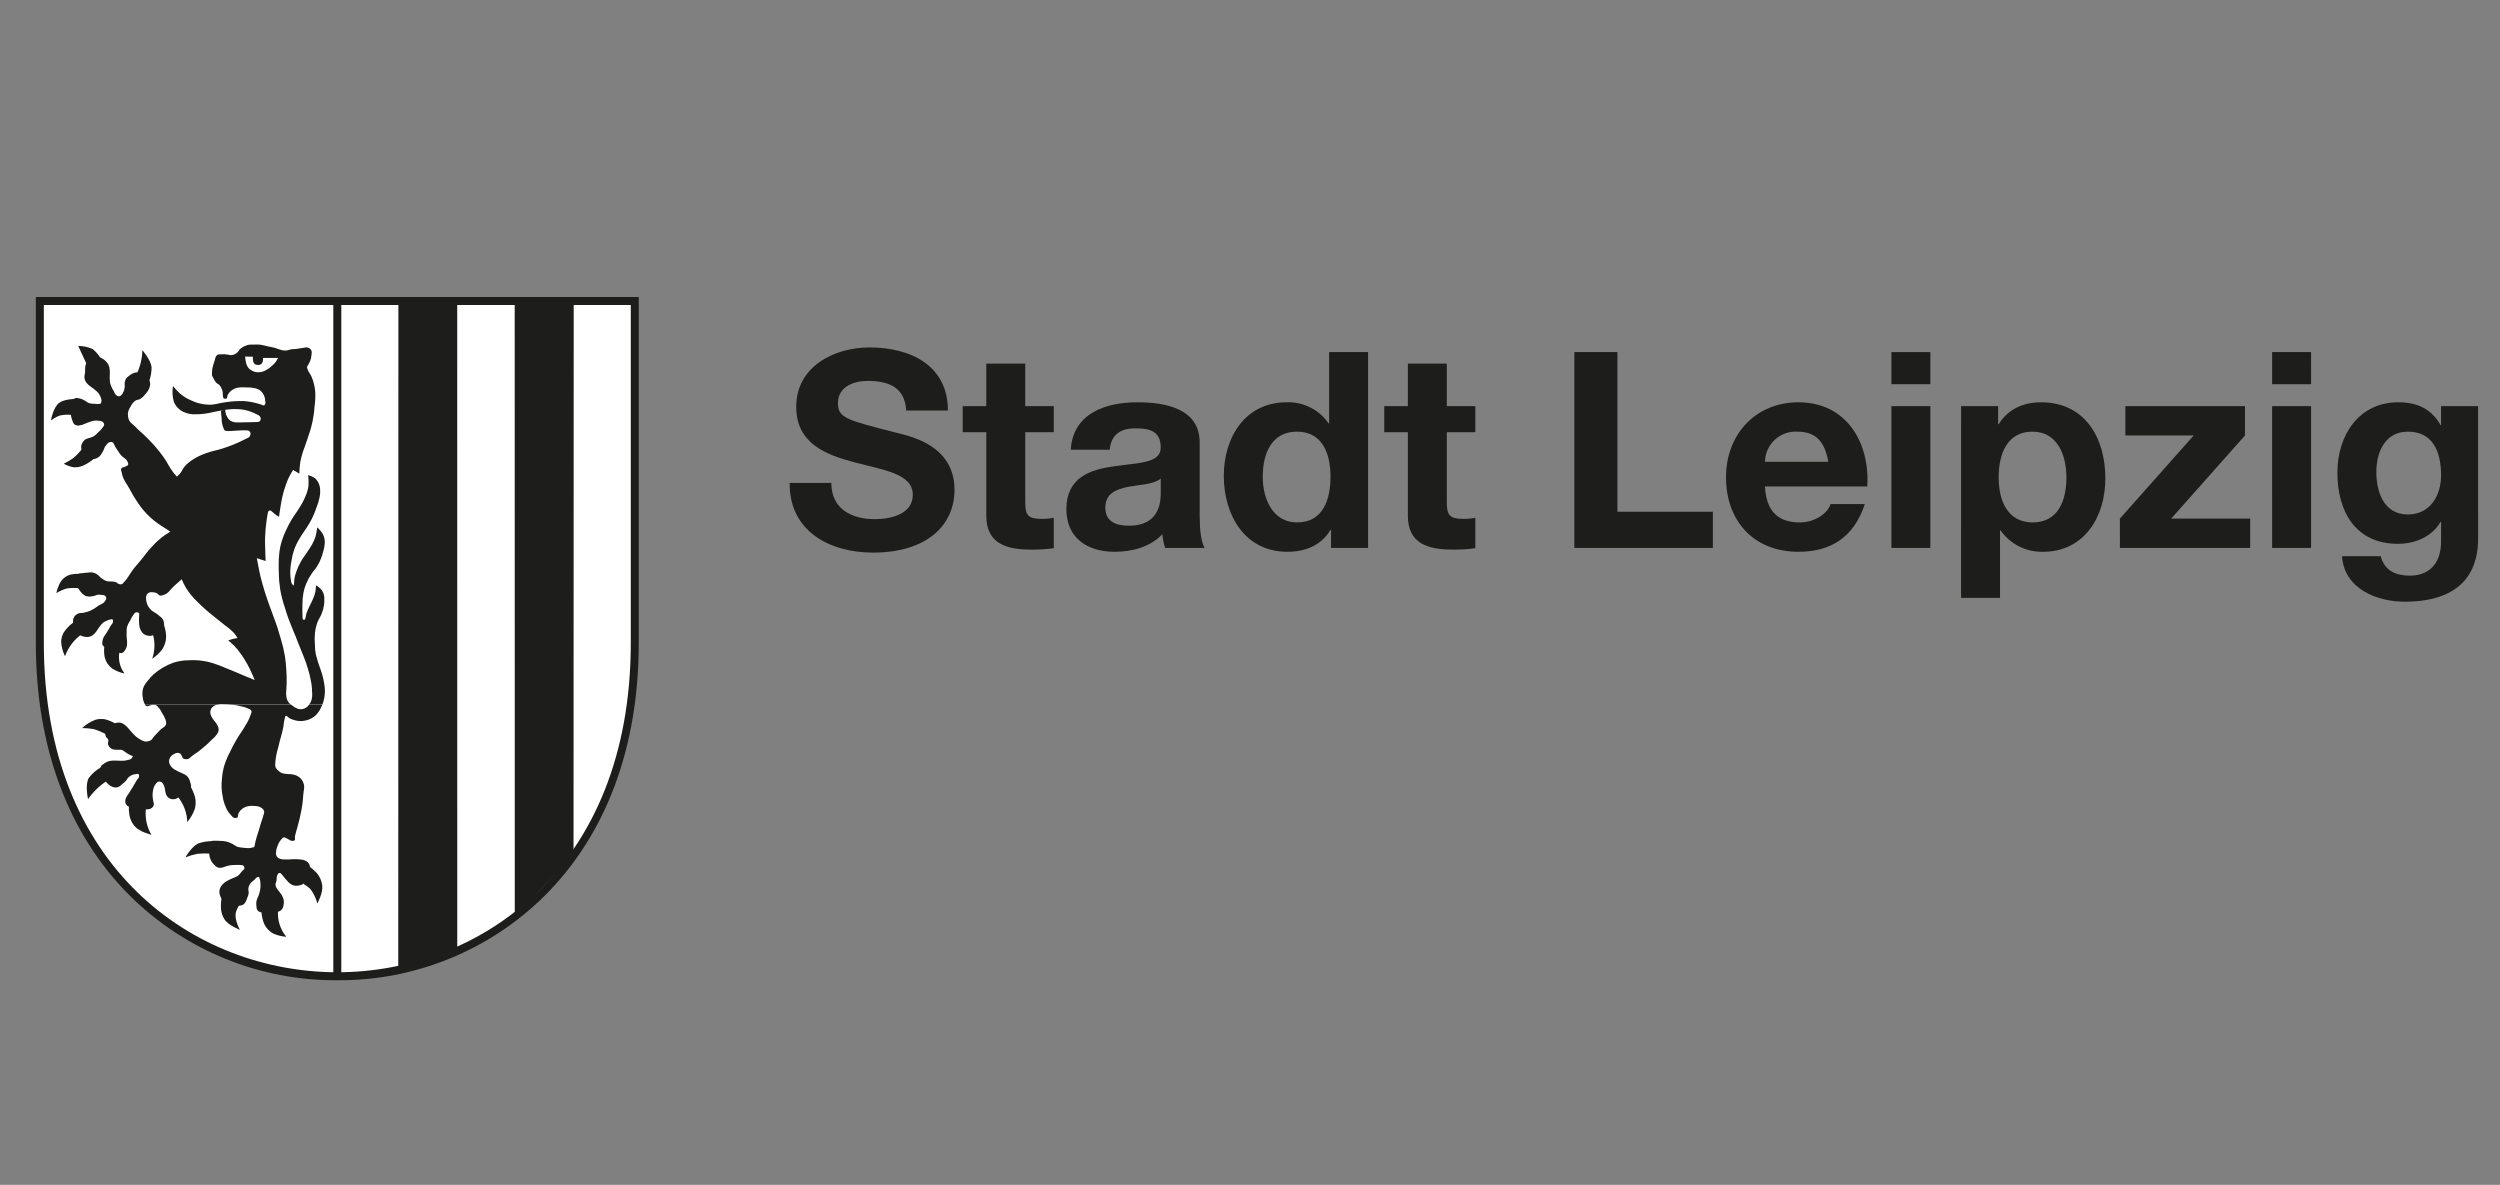 <?xml version="1.0" encoding="utf-8"?>
<!-- Generator: Adobe Illustrator 26.5.0, SVG Export Plug-In . SVG Version: 6.00 Build 0)  -->
<svg version="1.1" id="Ebene_1" xmlns="http://www.w3.org/2000/svg" xmlns:xlink="http://www.w3.org/1999/xlink" x="0px" y="0px"
	 viewBox="0 0 1256 595.276" style="enable-background:new 0 0 1256 595.276;" xml:space="preserve">
<rect x="0" y="0" width="1256" height="595.276" fill="#808080" stroke="none"/>
<style type="text/css">
	.st0{fill:#1D1D1B;}
	.st1{fill:#FFFFFF;}
</style>
<g>
	<g>
		<path class="st0" d="M417.658,242.624c0,13.092,10.197,18.19,21.773,18.19c7.58,0,19.155-2.205,19.155-12.263
			c0-10.612-14.741-12.402-29.216-16.26c-14.607-3.858-29.35-9.509-29.35-27.975c0-20.119,19.014-29.765,36.794-29.765
			c20.531,0,39.411,8.956,39.411,31.694h-20.937c-0.69-11.851-9.097-14.882-19.431-14.882c-6.89,0-14.882,2.895-14.882,11.161
			c0,7.58,4.685,8.546,29.353,14.885c7.166,1.79,29.214,6.337,29.214,28.663c0,18.051-14.195,31.557-40.928,31.557
			c-21.773,0-42.167-10.751-41.891-35.003H417.658z"/>
		<path class="st0" d="M515.082,204.04h14.331v13.092h-14.331v35.277c0,6.623,1.654,8.268,8.268,8.268
			c2.035,0.022,4.066-0.162,6.063-0.551v15.295c-3.789,0.521-7.612,0.752-11.436,0.69c-11.99,0-22.463-2.756-22.463-16.948v-42.03
			h-11.851V204.04h11.851v-21.364h19.568V204.04z"/>
		<path class="st0" d="M537.955,225.952c1.102-18.329,17.5-23.841,33.484-23.841c14.195,0,31.282,3.168,31.282,20.256v37.069
			c0,6.478,0.69,12.953,2.48,15.848h-19.843c-0.736-2.233-1.198-4.546-1.378-6.89c-6.196,6.478-15.297,8.819-23.977,8.819
			c-13.505,0-24.253-6.751-24.253-21.364c0-16.122,12.126-19.98,24.253-21.634c11.99-1.792,23.151-1.378,23.151-9.373
			c0-8.405-5.788-9.646-12.678-9.646c-7.441,0-12.263,3.034-12.953,10.751L537.955,225.952z M583.153,240.42
			c-3.307,2.895-10.197,3.032-16.26,4.134c-6.063,1.241-11.575,3.307-11.575,10.469c0,7.304,5.651,9.095,11.988,9.095
			c15.297,0,15.848-12.126,15.848-16.399V240.42z"/>
		<path class="st0" d="M668.724,266.189h-0.276c-4.548,7.717-12.543,11.024-21.636,11.024c-21.497,0-31.972-18.465-31.972-38.172
			c0-19.153,10.612-36.931,31.557-36.931c8.38-0.303,16.333,3.7,21.082,10.612h0.278v-35.83h19.568v98.394h-18.602V266.189z
			 M651.633,216.857c-12.819,0-17.226,11.022-17.226,22.736c0,11.163,5.1,22.875,17.226,22.875c12.953,0,16.814-11.3,16.814-23.012
			C668.453,227.879,664.317,216.857,651.633,216.857L651.633,216.857z"/>
		<path class="st0" d="M726.878,204.04h14.329v13.092h-14.329v35.277c0,6.623,1.654,8.268,8.266,8.268
			c2.034,0.022,4.066-0.162,6.063-0.551v15.295c-3.789,0.521-7.612,0.752-11.436,0.69c-11.99,0-22.463-2.756-22.463-16.948v-42.03
			h-11.851V204.04h11.851v-21.364h19.57V204.04z"/>
		<path class="st0" d="M790.952,176.892h21.634v80.202h47.959v18.192h-69.593V176.892z"/>
		<path class="st0" d="M886.725,244.417c0.549,12.402,6.623,18.051,17.5,18.051c7.854,0,14.192-4.822,15.434-9.232h17.224
			c-5.512,16.812-17.224,23.977-33.346,23.977c-22.462,0-36.384-15.434-36.384-37.482c0-21.364,14.742-37.621,36.384-37.621
			c24.251,0,35.965,20.395,34.587,42.302L886.725,244.417z M918.558,232.013c-1.79-9.922-6.063-15.156-15.57-15.156
			c-8.5-0.467-15.77,6.045-16.237,14.546c-0.011,0.203-0.018,0.407-0.021,0.61H918.558z"/>
		<path class="st0" d="M969.815,193.016h-19.568v-16.124h19.568V193.016z M950.248,204.04h19.568v71.246h-19.568V204.04z"/>
		<path class="st0" d="M985.247,204.04h18.604v9.095h0.278c4.683-7.578,12.391-11.024,21.219-11.024
			c22.324,0,32.384,18.053,32.384,38.309c0,19.014-10.469,36.794-31.282,36.794c-8.473,0.225-16.495-3.811-21.364-10.748h-0.276
			v33.899h-19.57L985.247,204.04z M1038.165,239.868c0-11.3-4.549-23.012-17.092-23.012c-12.819,0-16.948,11.436-16.948,23.012
			c0,11.575,4.407,22.599,17.092,22.599C1034.031,262.468,1038.165,251.444,1038.165,239.868z"/>
		<path class="st0" d="M1065.035,260.545l37.065-41.755h-34.311v-14.741h60.083v14.741l-37.072,41.755h39.687v14.741h-65.452
			V260.545z"/>
		<path class="st0" d="M1161.083,193.016h-19.563v-16.124h19.572L1161.083,193.016z M1141.511,204.04h19.572v71.246h-19.563
			L1141.511,204.04z"/>
		<path class="st0" d="M1245,270.736c0,11.714-4.136,31.557-36.928,31.557c-14.058,0-30.457-6.623-31.421-22.875h19.431
			c1.79,7.302,7.717,9.785,14.605,9.785c10.896,0,15.848-7.441,15.711-17.641v-9.37h-0.276
			c-4.273,7.441-12.819,11.026-21.365,11.026c-21.364,0-30.453-16.263-30.453-35.83c0-18.465,10.612-35.277,30.59-35.277
			c9.373,0,16.538,3.168,21.223,11.436h0.276v-9.507h18.602L1245,270.736z M1226.398,238.766c0-11.575-3.997-21.909-16.675-21.909
			c-11.024,0-15.848,9.644-15.848,20.256c0,10.197,3.861,21.364,15.848,21.364C1220.886,258.472,1226.398,248.963,1226.398,238.766
			L1226.398,238.766z"/>
	</g>
	<g>
		<path class="st1" d="M21.314,151.223h298.888V323.1c0,223.158-298.888,223.158-298.888,0L21.314,151.223z"/>
		<polygon class="st0" points="229.711,150.584 229.728,476.356 229.504,477.473 200.358,487.593 200.081,486.324 200.149,150.92 		
			"/>
		<polygon class="st0" points="288.232,150.832 288.147,428.557 288.021,429.567 258.799,460.437 258.621,459.238 258.587,151.17 		
			"/>
		<path class="st0" d="M169.452,492.475c-38.984,0.287-76.472-14.983-104.16-42.428C34.352,419.248,18,375.349,18,323.098V149.215
			h302.911V323.1c0,52.251-16.352,96.151-47.292,126.95c-27.689,27.443-65.177,42.712-104.16,42.426L169.452,492.475z
			 M22.023,153.229V323.1c0,113.614,76.427,165.361,147.438,165.361S316.899,436.714,316.899,323.1V153.229H22.023z"/>
		<polygon class="st0" points="171.471,490.296 167.455,490.296 167.455,151.264 171.471,151.264 171.471,490.296 		"/>
		<g>
			<path class="st0" d="M43.601,183.101c1.686-2.143,4.366-3.254,7.074-2.931c-1.067-1.841-2.467-3.469-4.128-4.801
				c-2.279-1.043-4.757-1.58-7.264-1.572L43.601,183.101z"/>
			<path class="st0" d="M71.507,175.903c-0.053,4.012-0.96,7.966-2.662,11.599c2.592,0.385,4.824,2.034,5.952,4.399
				c0.907-2.379,1.368-4.904,1.359-7.45c-0.427-3.771-4.649-8.546-4.649-8.546V175.903z"/>
			<path class="st0" d="M37.672,200.415c0,0-5.429,0.06-7.982,2.004c-3.019,2.301-4.104,8.821-4.104,8.821
				c1.345-1.009,2.816-1.837,4.378-2.461c1.935-0.417,3.924-0.532,5.894-0.342c0.081-1.566,0.283-3.123,0.605-4.657
				C36.798,202.635,37.202,201.511,37.672,200.415L37.672,200.415z"/>
			<path class="st0" d="M41.353,225.405c1.252,2.434,3.533,4.176,6.211,4.743c-1.727,1.545-3.678,2.818-5.788,3.777
				c-1.542,0.673-3.226,0.956-4.903,0.823c-1.706-0.321-3.346-0.922-4.856-1.778c1.668-0.805,3.269-1.743,4.786-2.805
				C38.469,228.727,39.993,227.133,41.353,225.405L41.353,225.405z"/>
			<path class="st0" d="M129.433,208.296c-1.426-0.691-2.894-1.291-4.397-1.795c-1.863-0.576-3.796-0.897-5.745-0.957
				c-2.399-0.091-4.801,0.093-7.159,0.547c-1.908,0.265-2.957,0.577-4.856,0.889c-2.902,0.765-5.891,1.154-8.892,1.156
				c-2.166,0.122-4.328-0.299-6.29-1.224c-2.115-1.008-3.787-2.756-4.7-4.914c-0.79-2.609-0.955-5.368-0.481-8.052
				c1.086,1.359,2.276,2.632,3.557,3.809c1.626,1.403,3.468,2.535,5.454,3.352c2.683,1.335,5.62,2.081,8.614,2.188
				c3.521,0.214,5.45-0.882,8.958-1.231c3.069-0.483,6.178-0.667,9.283-0.547c2.843,0.229,5.647,0.803,8.351,1.709
				c0.061,0.023,0.124,0.04,0.188,0.051c0.427,0.117-1.886,5.023-1.886,5.023L129.433,208.296z"/>
			<path class="st0" d="M40.089,288.291c-1.431-0.069-2.866,0.033-4.273,0.306c-1.11,0.234-2.16,0.692-3.087,1.346
				c-1.293,0.926-2.315,2.179-2.961,3.632c-0.656,1.403-1.151,2.876-1.476,4.39c1.626-0.974,3.363-1.748,5.174-2.307
				c2.142-0.326,4.318-0.358,6.469-0.096c-1.461-2.218-1.403-5.107,0.145-7.264L40.089,288.291z"/>
			<path class="st0" d="M37.311,312.396c0.12,2.557,1.455,4.903,3.591,6.313c-3.786,2.752-6.656,6.58-8.236,10.986
				c-1.154-2.31-1.818-4.833-1.951-7.411c0.082-1.578,0.52-3.117,1.282-4.501c1.408-2.122,3.213-3.951,5.318-5.386H37.311z"/>
			<path class="st0" d="M52.446,324.48c2.918-0.649,5.932,0.584,7.559,3.091c-0.728,3.802,0.213,7.733,2.583,10.793
				c-2.247-0.445-4.39-1.311-6.315-2.553c-1.786-1.355-3.066-3.272-3.632-5.442c-0.389-1.939-0.457-3.929-0.199-5.89H52.446z"/>
			<path class="st0" d="M76.857,318.855c0.533-2.734,2.579-4.925,5.271-5.642c0.709,1.9,1.151,3.89,1.314,5.912
				c0.126,2.642-0.63,5.251-2.149,7.416c-1.371,1.722-3.004,3.218-4.839,4.433C77.824,327.07,77.965,322.84,76.857,318.855
				L76.857,318.855z"/>
			<path class="st0" d="M53.202,368.863c0.913-2.353,2.788-4.204,5.153-5.087c-1.74-1.101-3.645-1.915-5.642-2.412
				c-1.542-0.277-3.126-0.208-4.638,0.201c-2.546,0.934-4.876,2.375-6.849,4.234c2.074,0.001,4.144,0.203,6.179,0.605
				C49.412,367.032,51.354,367.856,53.202,368.863L53.202,368.863z"/>
			<path class="st0" d="M50.651,385.557c0.254,2.521,1.287,4.9,2.955,6.807c-3.661,2.423-6.837,5.508-9.368,9.095
				c0,0-1.639-6.952,0.335-10.573C46.189,388.689,48.263,386.871,50.651,385.557z"/>
			<path class="st0" d="M64.752,404.798c0,0,2.617,0.735,4.326,1.03c1.632,0.28,4.224,0.468,4.224,0.468
				c-0.524,4.551,0.443,9.148,2.754,13.103c0,0-5.965-1.461-8.332-4.237c-1.394-1.574-2.324-3.503-2.688-5.574
				c-0.268-1.582-0.364-3.188-0.286-4.79L64.752,404.798z"/>
			<path class="st0" d="M89.218,400.178c1.712-2.201,3.966-3.921,6.542-4.991c0.96,1.652,1.705,3.421,2.218,5.262
				c0.459,1.924,0.436,3.932-0.068,5.845c-0.86,2.454-2.158,4.732-3.831,6.723C93.955,408.312,92.242,403.787,89.218,400.178z"/>
			<path class="st0" d="M105.558,428.841c0,0,0.169-1.658,0.359-2.7c0.256-1.402,0.884-3.547,0.884-3.547
				c-2.523-0.048-5.033,0.372-7.403,1.239c-3.241,1.615-6.249,6.873-6.249,6.873c1.942-0.746,3.943-1.33,5.982-1.745
				c2.135-0.223,4.286-0.263,6.429-0.12H105.558z"/>
			<path class="st0" d="M111.418,450.547c1.082,1.06,2.289,1.985,3.594,2.754c1.695,0.678,3.479,1.109,5.296,1.282
				c-0.856,1.249-1.493,2.635-1.882,4.098c-0.151,1.005-0.128,2.028,0.068,3.025c0.419,1.896,1.098,3.724,2.019,5.433
				c0,0-5.888-2.215-7.817-5.373c-0.984-1.606-1.562-3.429-1.681-5.309c-0.105-1.981,0.032-3.968,0.408-5.916L111.418,450.547z"/>
			<path class="st0" d="M131.326,457.854c2.795,0.614,5.708,0.407,8.388-0.596c-0.458,4.834,1.029,9.65,4.132,13.385
				c-2.309-0.144-4.572-0.714-6.674-1.681c-1.942-1.084-3.493-2.753-4.433-4.769C131.92,462.173,131.442,460.031,131.326,457.854
				L131.326,457.854z"/>
			<path class="st0" d="M152.449,444.08c0.788-1.599,1.464-3.25,2.023-4.942c0.335-1.295,0.601-2.608,0.797-3.931
				c1.346,0.937,2.586,2.019,3.696,3.226c1.683,1.836,2.721,4.171,2.957,6.651c0.404,3.551-2.487,8.826-2.487,8.826
				c-0.678-2.664-1.889-5.162-3.561-7.343c-1.049-0.947-2.195-1.78-3.418-2.487L152.449,444.08z"/>
			<path class="st0" d="M72.83,353.939c0.152,0.422,0.503,0.742,0.938,0.855c0.605,0.152,0.946-0.224,1.557-0.355
				c0.876-0.182,1.378-0.579,2.263-0.427c1.164,0.214,1.632,0.953,2.408,1.842c0.513,0.661,0.951,1.378,1.305,2.136
				c0.662,0.968,1.216,2.005,1.651,3.094c0.372,0.722,0.56,1.525,0.547,2.337c-0.162,1.778-1.872,2.064-3.091,3.363
				c-1.087,1.164-1.728,1.795-2.814,2.957c-0.867,0.923-1.045,1.869-2.201,2.389c-0.45,0.195-0.928,0.315-1.416,0.355
				c-0.303,0.058-0.611,0.083-0.919,0.075c-0.813-0.1-1.59-0.393-2.267-0.855c-0.946-0.474-1.826-1.07-2.617-1.773
				c-1.205-1.16-2.343-2.389-3.408-3.679c-0.774-0.996-1.706-1.858-2.76-2.551c-0.499-0.312-1.05-0.529-1.628-0.641
				c-0.589-0.101-1.192-0.076-1.771,0.073c-0.494,0.093-0.972,0.256-1.421,0.483c-0.825,0.407-1.567,0.963-2.19,1.641
				c-0.491,0.41-0.922,0.886-1.282,1.414c-0.414,0.509-0.683,1.12-0.778,1.769c-0.087,0.585,0.012,1.183,0.284,1.709
				c0.271,0.583,0.782,0.688,1.068,1.282c0.466,0.972-0.329,1.765,0.071,2.767c0.32,0.899,0.981,1.637,1.839,2.055
				c0.978,0.534,1.722,0.293,2.833,0.427c0.989,0.111,1.647-0.214,2.547,0.214c0.326,0.186,0.635,0.401,0.923,0.641
				c0.929,0.711,1.928,1.328,2.98,1.839c0.485,0.214,1.282,0.493,1.282,0.493c-0.123,0.35-0.29,0.684-0.496,0.993
				c-0.641,0.81-1.423,0.793-2.414,1.068c-1.034,0.24-2.096,0.332-3.156,0.271c-0.966,0.021-1.51-0.079-2.476-0.07
				c-1.103-0.098-2.215-0.026-3.297,0.214c-0.894,0.22-1.735,0.615-2.474,1.164c-0.855,0.605-1.557,0.906-1.906,1.895
				c-0.066,0.185-0.113,0.376-0.141,0.57c-0.118,1.071,0.093,2.153,0.605,3.102c0.45,1.179,1.101,2.271,1.923,3.228
				c0.423,0.64,0.925,1.224,1.496,1.737c0.598,0.586,1.325,1.024,2.121,1.282c0.926,0.382,1.96,0.408,2.903,0.07
				c0.664-0.314,1.264-0.748,1.769-1.282c0.712-0.53,1.375-1.122,1.983-1.769c0.641-0.692,0.78-1.282,1.496-1.912
				c0.363-0.339,0.77-0.626,1.211-0.855c0.673-0.38,1.425-0.599,2.196-0.641c0.605-0.053,1.156-0.389,1.555,0.07
				c0.282,0.318,0.231,0.641,0.214,1.068c-0.038,0.855-0.703,1.149-1.143,1.886c-0.765,1.282-1.156,2.023-1.923,3.297
				c-0.835,1.382-1.355,2.136-2.196,3.506c-0.562,0.687-1.024,1.449-1.374,2.265c-0.262,0.605-0.357,1.269-0.276,1.923
				c0.049,0.618,0.313,1.2,0.748,1.643c0.528,0.555,1.068,0.577,1.778,0.855c1.009,0.352,2.053,0.589,3.115,0.709
				c0.997,0.184,2.003,0.308,3.015,0.372c0.684,0.083,1.374,0.107,2.062,0.07c0.764,0.057,1.53-0.096,2.213-0.442
				c0.596-0.325,1.052-0.857,1.282-1.496c0.412-1.03-0.226-1.722-0.284-2.829c-0.389-1.978-0.292-4.022,0.284-5.954
				c0.232-0.813,0.642-1.564,1.201-2.198c0.427-0.459,0.662-0.855,1.282-0.989c0.355-0.085,0.727-0.06,1.068,0.07
				c0.855,0.267,1.124,0.914,1.56,1.699c0.322,0.684,0.532,1.416,0.624,2.166c0.078,0.722,0.216,1.437,0.412,2.136
				c0.215,0.748,0.645,1.417,1.237,1.923c0.557,0.483,1.256,0.772,1.991,0.823c0.825,0.132,1.67-0.028,2.391-0.451
				c0.882-0.464,1.087-1.113,1.799-1.816c0.784-0.896,1.654-1.714,2.598-2.44c0.923-0.641,2.096-0.318,2.549-1.344
				c0.367-0.844-0.056-1.449-0.282-2.337c-0.19-1.068-0.655-2.069-1.348-2.903c-0.961-1.134-1.955-1.26-3.254-1.983
				c-1.181-0.469-2.32-1.038-3.405-1.698c-0.812-0.491-1.492-1.172-1.985-1.983c-0.52-0.747-0.748-1.66-0.641-2.564
				c0.07-0.586,0.291-1.144,0.641-1.619c0.459-0.679,1.097-1.217,1.844-1.555c0.344-0.233,0.727-0.401,1.13-0.498
				c0.651-0.204,1.359-0.099,1.923,0.284c0.472,0.331,0.551,0.714,0.855,1.203c0.278,0.455,0.231,0.855,0.641,1.201
				c0.386,0.292,0.86,0.442,1.344,0.427c1.731,0.214,2.423-1.252,3.893-2.19c1.663-1.066,3.247-2.248,4.743-3.538
				c1.595-1.301,3.109-2.698,4.531-4.185c1.052-0.839,1.96-1.844,2.688-2.976c0.314-0.471,0.531-1,0.641-1.555
				c0.064-0.973-0.183-1.94-0.707-2.762c-0.602-1.399-1.543-1.846-2.265-3.183c-0.652-0.838-1.069-1.835-1.207-2.888
				c-0.083-0.881,0.161-1.762,0.686-2.474c0.616-0.797,1.49-1.356,2.472-1.581c0.169-0.06,0.327-0.109,0.476-0.152L72.83,353.939z"
				/>
			<path class="st0" d="M115.569,353.939c0.276,0.021,0.573,0.051,0.897,0.083c1.627,0.147,3.238,0.432,4.816,0.855
				c1.219,0.211,2.401,0.596,3.51,1.143c0.562,0.299,1.028,0.35,1.376,0.893c0.564,0.872-0.16,1.628-0.427,2.632
				c-0.559,1.682-1.346,3.28-2.337,4.749c-1.63,3.008-2.978,4.452-4.672,7.431c-1.389,2.438-2.136,3.835-3.333,6.377
				c-1.127,2.127-2.052,4.355-2.762,6.655c-0.584,2.056-0.953,4.168-1.102,6.3c-0.201,1.549-0.273,3.113-0.214,4.674
				c0.054,1.43,0.231,2.852,0.53,4.251c0.255,1.882,0.78,3.717,1.557,5.45c0.508,1.343,1.268,2.576,2.241,3.632
				c0.855,0.88,1.282,1.923,2.51,1.895c0.344,0.034,0.69-0.04,0.989-0.214c0.688-0.417,0.269-1.243,0.622-1.966
				c0.41-0.928,1.048-1.737,1.857-2.35c0.912-0.754,2.014-1.244,3.185-1.416c1.009-0.212,2.048-0.237,3.066-0.075
				c1.155-0.05,2.3,0.236,3.297,0.823c0.653,0.34,1.164,0.9,1.444,1.581c0.361,0.993-0.177,1.649-0.412,2.679
				c-0.276,1.207-0.596,1.846-0.964,3.025c-0.528,1.709-0.769,2.688-1.305,4.399c-0.338,1.068-0.577,1.669-0.893,2.745
				c-0.505,1.642-0.902,3.314-1.19,5.008c-0.092,0.521-0.671,0.442-1.147,0.626c-0.912,0.274-1.873,0.347-2.816,0.214
				c-0.828-0.007-1.655-0.078-2.472-0.214c-0.822-0.057-1.633-0.222-2.412-0.489c-0.731-0.388-1.44-0.816-2.124-1.282
				c-1.127-0.638-2.348-1.093-3.617-1.348c-0.938-0.165-1.887-0.25-2.839-0.254c-0.845-0.086-1.696-0.109-2.544-0.068
				c-0.59,0.043-1.011-0.115-1.51,0.214c-0.577,0.367-0.585,0.91-0.833,1.549c-0.349,1.119-0.486,2.294-0.406,3.463
				c-0.047,0.586-0.047,1.175,0,1.76c0.214,2.112,1.227,4.063,2.831,5.454c0.4,0.423,0.882,0.759,1.416,0.989
				c0.881,0.27,1.825,0.244,2.69-0.073c0.743-0.154,1.109-0.427,1.842-0.641c0.977-0.269,1.979-0.435,2.991-0.496
				c0.753-0.065,1.509-0.089,2.265-0.07c0.615-0.031,1.231-0.008,1.842,0.07c0.476,0.07,0.823-0.017,1.203,0.284
				c0.336,0.256,0.543,0.646,0.566,1.068c0.135,0.942-0.825,1.239-1.414,1.983c-0.523,0.806-1.173,1.523-1.923,2.124
				c-0.737,0.442-1.521,0.801-2.337,1.068c-0.877,0.353-1.733,0.755-2.564,1.205c-1.14,0.537-2.154,1.31-2.974,2.267
				c-0.47,0.513-0.833,1.114-1.068,1.769c-0.212,0.563-0.309,1.163-0.284,1.765c-0.012,0.712,0.134,1.417,0.427,2.066
				c0.258,0.658,0.643,1.259,1.132,1.769c0.714,0.813,1.613,1.442,2.621,1.835c0.59,0.28,1.208,0.495,1.844,0.641
				c1.251,0.484,2.597,0.672,3.933,0.547c0.762,0.001,1.509-0.211,2.156-0.613c0.527-0.409,0.941-0.946,1.203-1.56
				c0.295-0.588,0.533-1.203,0.709-1.837c0.268-0.597,0.482-1.217,0.641-1.852c0.235-1.19-0.335-1.923-0.073-3.108
				c0.113-0.603,0.33-1.181,0.641-1.709c0.641-1.139,1.446-1.449,2.406-2.337c0.547-0.504,0.718-1.026,1.416-1.271
				c0.265-0.096,0.444-0.244,0.709-0.143c0.348,0.126,0.286,0.506,0.427,0.855c0.292,0.792,0.436,1.63,0.427,2.474
				c0.102,1.16,0.03,2.329-0.214,3.467c-0.16,0.869-0.397,1.722-0.709,2.549c-0.379,0.785-0.709,1.592-0.989,2.416
				c-0.225,0.878-0.273,1.791-0.141,2.688c0.115,1.002,0.024,1.743,0.707,2.478c0.535,0.515,1.227,0.835,1.966,0.91
				c0.73,0.126,1.474,0.154,2.211,0.083c1.468,0.06,2.937-0.038,4.384-0.293c1.239-0.224,2.168-0.017,3.119-0.837
				c0.755-0.73,1.212-1.714,1.282-2.762c0.269-1.205,0.17-2.463-0.284-3.611c-0.447-1.092-1.073-2.103-1.85-2.991
				c-0.53-0.593-1.004-1.233-1.416-1.912c-0.264-0.456-0.432-0.961-0.494-1.485c-0.079-0.855,0.34-1.282,0.494-2.124
				c0.192-1.015-0.088-1.69,0.355-2.621c0.248-0.517,0.325-0.968,0.855-1.201c0.855-0.376,1.393,0.617,1.995,1.331
				c0.658,0.87,1.365,1.701,2.117,2.491c0.731,0.942,1.679,1.695,2.762,2.194c0.994,0.375,2.077,0.449,3.113,0.214
				c0.646-0.065,1.273-0.258,1.844-0.568c1.32-0.735,1.592-1.786,2.29-3.13c0.685-1.307,1.131-2.726,1.318-4.19
				c0.267-0.823,0.242-1.712-0.071-2.519c-0.36-0.882-1.044-1.591-1.912-1.983c-0.686-0.348-1.431-0.566-2.196-0.641
				c-1.384-0.198-2.785-0.261-4.181-0.188c-1.361,0.148-2.732,0.187-4.1,0.117c-1.03,0.09-2.065-0.105-2.991-0.564
				c-0.566-0.294-1.017-0.768-1.282-1.348c-0.199-0.569-0.247-1.18-0.141-1.773c0.055-1.078,0.32-2.136,0.78-3.113
				c0.348-1.124,0.926-2.163,1.698-3.051c0.472-0.526,0.662-1.047,1.352-1.201c0.739-0.167,1.137,0.35,1.839,0.641
				c0.882,0.355,1.248,0.981,2.196,1.055c0.43,0.115,0.887,0.065,1.282-0.139c0.735-0.457,0.186-1.342,0.357-2.194
				c0.327-1.656,0.705-2.54,1.13-4.177c0.894-3.074,1.626-6.192,2.194-9.343c0.44-2.434,0.725-4.894,0.855-7.364
				c0.128-2.262,0.897-3.702,0.071-5.809c-0.334-1.007-0.923-1.91-1.709-2.621c-1.077-0.935-2.409-1.526-3.824-1.696
				c-1.213-0.288-1.951-0.1-3.183-0.284c-0.749-0.03-1.49-0.174-2.196-0.427c-0.644-0.282-1.226-0.69-1.709-1.201
				c-0.628-0.475-1.116-1.111-1.414-1.839c-0.188-0.765-0.213-1.562-0.073-2.337c0.197-2.498,0.672-4.967,1.416-7.36
				c0.891-4.123,1.807-6.356,2.628-10.488c0.13-1.734,0.427-3.451,0.889-5.127c0.553-1.235,1.555,0.673,2.579,1.032
				c1.413,0.638,2.919,1.045,4.461,1.205c1.094,0.081,2.193-0.015,3.256-0.284c1.019-0.196,1.999-0.557,2.901-1.068
				c1.022-0.534,1.935-1.254,2.692-2.124c0.926-1.022,1.668-2.196,2.192-3.472c0.246-0.496,0.447-0.936,0.617-1.357h-6.623
				l-0.015,0.017c-0.582,0.889-1.421,1.579-2.406,1.978c-1.054,0.454-2.238,0.504-3.326,0.141c-0.966-0.343-1.856-0.871-2.619-1.555
				c-0.348-0.235-0.641-0.397-0.904-0.585h-30.513L115.569,353.939z"/>
			<path class="st0" d="M161.971,353.939c0.384-0.956,0.676-1.947,0.872-2.959c0.396-1.911,0.491-3.871,0.282-5.811
				c-0.337-3.032-1.041-6.011-2.098-8.873c-0.951-2.523-1.754-5.1-2.406-7.717c-0.267-1.652-0.41-3.322-0.427-4.995
				c-0.169-1.943-0.146-3.898,0.068-5.837c0.171-1.586,0.523-3.147,1.049-4.653c0.697-2.087,1.681-3.023,2.408-5.095
				c0.513-1.3,0.872-2.656,1.068-4.04c0.14-0.913,0.188-1.838,0.143-2.76c0.068-1.13-0.101-2.261-0.496-3.322
				c-0.336-0.833-0.846-1.584-1.496-2.205c-0.67-0.621-1.405-1.166-2.194-1.626c-0.027,1.066-0.121,2.129-0.282,3.183
				c-0.318,1.498-0.82,2.95-1.496,4.324c-0.562,1.331-1.032,2.015-1.63,3.329c-0.553,1.097-1.027,2.232-1.416,3.397
				c-0.325,1.068-0.203,1.564-0.641,2.762c-0.136,0.269-0.446,0.402-0.735,0.314c-0.498-0.068-0.523-0.545-0.541-1.164
				c-0.079-2.959-0.152-3.715-0.068-6.089c-0.032-2.063,0.133-4.125,0.494-6.157c0.293-1.632,0.767-3.225,1.414-4.751
				c0.703-1.692,1.581-3.306,2.619-4.816c1.032-1.613,1.923-2.32,2.903-3.961c0.864-1.382,1.576-2.853,2.124-4.388
				c0.37-0.995,0.678-2.011,0.921-3.044c0.381-1.171,0.618-2.384,0.707-3.613c0.282-2.222-0.329-4.464-1.698-6.236
				c-0.625-0.785-1.312-1.518-2.053-2.194c-0.177,1.673-0.485,3.33-0.921,4.954c-0.91,2.425-2.148,4.715-3.679,6.805
				c-1.35,2.237-2.446,3.292-3.685,5.593c-0.887,1.553-1.621,3.189-2.192,4.884c-0.542,1.362-0.901,2.789-1.068,4.245
				c-0.06,0.605-0.017,0.953-0.071,1.56c-0.038,0.442-0.141,0.855-0.141,1.132s-1.154-0.78-1.282-1.557
				c-0.299-1.541-0.465-3.105-0.496-4.674c-0.014-1.993,0.182-3.981,0.585-5.933c0.253-1.931,0.698-3.831,1.327-5.674
				c0.751-2.083,1.724-4.078,2.903-5.952c1.243-2.181,2.218-3.245,3.538-5.382c0.795-1.282,1.271-1.995,1.983-3.326
				c1.168-2.199,2.141-4.497,2.906-6.867c0.606-1.489,1.079-3.029,1.412-4.602c0.319-1.298,0.438-2.637,0.355-3.972
				c-0.001-1.306-0.317-2.593-0.921-3.752c-0.431-0.887-1.061-1.662-1.839-2.267c-1-0.668-2.1-1.172-3.258-1.495
				c0.237,1.855,0.284,3.729,0.141,5.593c-0.247,1.688-0.722,3.334-1.414,4.892c-0.881,2.155-1.972,4.218-3.256,6.159
				c-1.331,2.245-2.35,3.341-3.681,5.591c-1.138,1.868-2.155,3.807-3.044,5.805c-0.821,1.714-1.508,3.489-2.053,5.309
				c-0.599,1.965-1.004,3.983-1.211,6.027c-0.2,1.762-0.295,3.534-0.284,5.307c-0.03,1.795,0,2.809,0.073,4.602
				c0.034,2.798,0.271,5.59,0.707,8.353c0.591,3.222,1.423,6.396,2.487,9.494c2.25,7.499,4.384,11.439,7.149,18.764
				c1.666,4.418,2.935,6.798,4.245,11.323c0.629,1.978,1.128,3.995,1.496,6.038c0.405,1.896,0.611,3.829,0.615,5.768
				c0.189,1.484,0.049,2.992-0.41,4.416c-0.248,0.659-0.601,1.273-1.047,1.818h6.623L161.971,353.939z"/>
			<path class="st0" d="M109.26,353.939c1.114-0.195,2.249-0.236,3.373-0.124c0.98-0.014,1.96,0.026,2.935,0.12h30.513
				c-0.265-0.179-0.508-0.388-0.726-0.622c-0.795-0.875-1.305-1.971-1.463-3.143c-0.183-1.113-0.206-2.247-0.068-3.367
				c0.024-1.248,0.147-1.951,0.188-3.205c0.078-2.527,0.007-5.056-0.214-7.574c-0.106-2.11-0.32-4.214-0.641-6.303
				c-0.495-2.946-1.184-5.857-2.062-8.712c-0.588-2.136-0.953-3.339-1.628-5.45c-1.312-4.108-2.35-6.324-3.754-10.407
				c-1.849-4.941-3.432-9.979-4.741-15.09c-0.902-3.717-1.923-9.627-1.923-9.627s1.246,0.427,2.049,0.675
				c0.91,0.295,2.35,0.741,2.35,0.741s-0.1-2.374-0.143-3.891c-0.098-3.508-0.239-5.493-0.071-9.001
				c0.13-2.711,0.28-4.243,0.641-6.937c0.177-1.348,0.214-1.805,0.528-3.446c0.083-0.427,0.098-1.846,0.957-2.075
				c0.769-0.214,1.13,0.532,1.792,0.974c0.703,0.466,0.976,0.893,1.675,1.361c0.502,0.338,1.346,0.78,1.346,0.78
				s0.489-3.621,0.895-5.92c0.314-1.775,0.472-2.777,0.891-4.534c0.397-1.747,0.903-3.467,1.513-5.151
				c0.711-2.22,1.66-4.357,2.831-6.373c0.357-0.609,0.957-1.532,0.957-1.532l3.115,1.842c0.054-1.99,0.22-3.976,0.496-5.948
				c0.537-2.608,1.294-5.166,2.265-7.646c0.502-1.528,0.842-2.371,1.346-3.899c1.042-2.867,1.893-5.799,2.549-8.779
				c0.543-2.662,0.9-5.358,1.068-8.069c0.299-2.181,0.394-4.386,0.284-6.585c-0.08-1.267-0.27-2.526-0.568-3.76
				c-0.301-1.412-0.752-2.788-1.346-4.104c-0.622-1.44-1.408-2.053-1.923-3.54c-0.165-0.489-0.353-1.282-0.353-1.282
				c0.601-0.895,1.122-1.842,1.557-2.829c0.4-0.92,0.639-1.902,0.707-2.903c0.085-1.162,0.427-2.051-0.282-2.974
				c-0.371-0.491-0.899-0.841-1.495-0.991c-0.917-0.303-1.513,0.049-2.474,0.143c-1.446,0.137-2.235,0.427-3.681,0.564
				c-0.88,0.088-1.395-0.015-2.267,0.143c-0.705,0.128-1.068,0.38-1.769,0.496c-0.699,0.14-1.417,0.164-2.124,0.071
				c-0.434-0.063-0.862-0.157-1.282-0.282c-1.269-0.32-1.923-0.722-3.188-1.068c-1.331-0.359-2.117-0.427-3.467-0.707
				c-1.255-0.365-2.531-0.65-3.822-0.855c-1.155-0.082-2.314-0.082-3.47,0c-0.754-0.059-1.513-0.035-2.263,0.071
				c-0.515,0.112-1.016,0.278-1.495,0.496c-0.647,0.232-1.264,0.54-1.837,0.919c-0.358,0.223-0.691,0.483-0.993,0.778
				c-0.494,0.485-0.573,0.932-1.068,1.419c-0.436,0.48-0.966,0.865-1.557,1.13c-0.742,0.385-1.585,0.534-2.414,0.427
				c-0.393-0.038-0.6-0.145-0.991-0.214c-1.213-0.232-2.454-0.279-3.681-0.141c-0.613,0.049-1.028-0.096-1.557,0.214
				c-0.419,0.269-0.741,0.666-0.919,1.132c-0.196,0.454-0.339,0.93-0.427,1.416c-0.269,0.887-0.451,1.376-0.705,2.265
				c-0.199,0.604-0.365,1.218-0.498,1.839c-0.14,0.771-0.211,1.553-0.214,2.337c-0.062,0.447-0.062,0.899,0,1.346
				c0.161,0.507,0.401,0.985,0.711,1.416c0.319,0.729,0.722,1.418,1.201,2.053c0.688,0.829,1.496,0.895,2.124,1.769
				c0.253,0.354,0.468,0.733,0.641,1.132c0.289,0.539,0.505,1.113,0.641,1.709c0.162,0.731-0.017,1.181,0.141,1.923
				c0.141,0.658-0.026,1.31,0.568,1.63c0.326,0.187,0.721,0.212,1.068,0.068c0.799-0.259,0.427-1.26,0.855-1.98
				c0.513-0.94,1.246-1.742,2.136-2.337c1.027-0.718,2.222-1.159,3.47-1.282c0.916-0.113,1.842-0.137,2.762-0.071
				c0.993,0,1.555,0,2.547,0.071c0.769,0.032,1.535,0.124,2.29,0.276c0.767,0.105,1.51,0.338,2.201,0.688
				c0.988,0.504,1.802,1.293,2.337,2.265c0.591,0.939,0.932,2.013,0.991,3.121c0.09,0.808,0.34,1.361-0.034,2.083
				c-0.062,0.161-0.158,0.307-0.282,0.427c-0.464,0.414-1.57-0.269-1.57-0.269s-1.021,1.495-1.686,2.463
				c-0.543,0.784-1.406,2.004-1.406,2.004s2.686,0.966,2.752,2.384c0.048,0.39-0.027,0.786-0.214,1.132
				c-0.494,0.914-1.51,0.718-2.549,0.78c-2.805,0.169-3.22,0.06-5.279,0.1c-1.188,0.099-2.381,0.121-3.572,0.068
				c-1.147,0.071-2.293-0.158-3.324-0.664c-0.832-0.508-1.5-1.245-1.923-2.124c-0.39-0.644-0.662-1.352-0.803-2.092
				c-0.093-0.478-0.157-0.962-0.19-1.449l-2.124,0.353c0,0,0.145,2.472,0.355,4.038c-0.031,1.651,0.283,3.29,0.921,4.813
				c0.284,0.526,0.28,1.102,0.855,1.282c0.853,0.233,1.746,0.281,2.619,0.141c0.998,0,1.56-0.09,2.564-0.141
				c1.132-0.06,1.769-0.117,2.899-0.143c0.755-0.051,1.513-0.051,2.269,0c0.641,0.066,1.102-0.09,1.626,0.284
				c0.244,0.158,0.441,0.38,0.568,0.641c0.241,0.516,0.241,1.112,0,1.628c-0.372,1.147-1.408,1.282-2.478,1.842
				c-3.607,1.875-7.37,3.433-11.246,4.655c-3.243,1.102-5.251,1.184-8.439,2.431c-2.375,0.787-4.637,1.882-6.728,3.256
				c-1.476,0.91-2.811,2.031-3.963,3.326c-1.186,1.346-1.342,2.504-2.564,3.822c-0.515,0.562-1.414,1.346-1.414,1.346
				s-1.068-1.211-1.709-2.019c-2.301-2.897-2.918-5.01-5.098-7.999c-2.587-3.549-5.477-6.868-8.636-9.92
				c-2.027-2.057-3.395-2.991-5.38-5.095c-1.384-1.466-2.777-1.978-3.399-3.895c-0.148-0.447-0.245-0.909-0.291-1.378
				c-0.144-0.872-0.096-1.765,0.141-2.617c0.253-0.814,0.639-1.58,1.143-2.267c0.524-1.186,1.354-2.212,2.406-2.972
				c0.855-0.528,1.54-0.361,2.408-0.855c1.059-0.648,1.965-1.518,2.656-2.549c0.989-0.962,1.72-2.159,2.124-3.478
				c0.396-1.168,0.294-2.448-0.282-3.538c-0.46-1.149-1.28-2.117-2.337-2.76c-1.704-1.178-3.896-1.39-5.794-0.562
				c-0.748,0.332-1.437,0.784-2.038,1.34c-0.588,0.368-1.096,0.85-1.496,1.416c-0.299,0.523-0.491,1.1-0.564,1.698
				c-0.214,1.028,0.094,1.654-0.073,2.69c-0.08,0.79-0.296,1.56-0.641,2.275c-0.228,0.596-0.594,1.129-1.068,1.555
				c-0.245,0.275-0.565,0.472-0.921,0.566c-0.548,0.067-1.096-0.115-1.496-0.496c-0.82-0.538-0.867-1.267-1.346-2.124
				c-0.894-1.339-1.541-2.828-1.91-4.395c-0.158-1.458-0.182-2.928-0.071-4.39c0.061-1.02-0.011-2.043-0.214-3.044
				c-0.237-1.022-0.723-1.971-1.414-2.76c-0.423-0.526-0.928-0.981-1.496-1.346c-0.595-0.489-1.298-0.829-2.051-0.991
				c-1.018-0.117-2.049,0.054-2.974,0.496c-0.756,0.18-1.475,0.492-2.124,0.921c-0.616,0.365-1.13,0.88-1.496,1.495
				c-0.291,0.527-0.483,1.102-0.566,1.698c-0.093,0.963-0.123,1.931-0.089,2.897c-0.198,0.789-0.316,1.595-0.353,2.408
				c0.044,0.966,0.365,1.898,0.923,2.688c0.61,0.802,1.351,1.495,2.19,2.053c1.182,0.78,2.295,1.659,3.329,2.628
				c0.762,0.759,1.346,1.678,1.709,2.69c0.398,0.735,0.523,1.587,0.355,2.406c-0.111,0.357-0.079,0.726-0.427,0.855
				c-0.951,0.234-1.942,0.259-2.903,0.073c-0.905,0.038-1.811-0.058-2.688-0.284c-1.124-0.346-1.555-0.991-2.619-1.495
				c-0.806-0.486-1.693-0.822-2.619-0.991c-0.855-0.105-1.472-0.314-2.203,0.143c-0.624,0.387-0.735,0.897-1.068,1.555
				c-0.41,0.892-0.65,1.851-0.709,2.831c-0.212,1.218-0.23,2.462-0.051,3.685c0.076,0.897,0.284,1.777,0.617,2.613
				c0.427,1.081,0.53,2,1.557,2.551c0.642,0.304,1.362,0.403,2.062,0.284c1.036-0.137,2.04-0.448,2.972-0.921
				c1.115-0.382,1.694-0.754,2.831-1.068c0.887-0.313,1.819-0.48,2.76-0.496c0.452,0.005,0.903,0.052,1.346,0.141
				c0.705,0.128,1.213,0.045,1.769,0.496c0.414,0.278,0.696,0.713,0.78,1.205c0.141,0.816-0.472,1.216-0.923,1.91
				c-0.584,0.818-1.273,1.556-2.049,2.194c-0.602,0.7-1.292,1.318-2.053,1.842c-0.695,0.389-1.432,0.698-2.196,0.921
				c-0.657,0.147-1.297,0.362-1.91,0.641c-0.736,0.409-1.335,1.025-1.724,1.771c-0.428,0.632-0.665,1.374-0.684,2.136
				c-0.022,0.665,0.118,1.325,0.408,1.923c0.539,1.199,1.456,2.189,2.611,2.818c0.781,0.747,1.785,1.221,2.859,1.348
				c0.793,0.035,1.58-0.163,2.263-0.568c1.474-0.731,1.874-1.801,2.762-3.185c0.711-1.113,0.641-2.032,1.496-3.042
				c0.682-0.812,1.068-1.525,2.124-1.709c0.303-0.066,0.616-0.066,0.919,0c1.162,0.246,1.09,1.495,1.771,2.478
				c1.068,1.53,1.523,2.504,2.69,3.963c1.254,1.575,2.948,1.829,3.538,3.754c0.157,0.306,0.231,0.648,0.214,0.991
				c-0.122,0.718-0.872,0.741-1.496,1.13c-0.729,0.464-1.596,0.214-1.983,0.993c-0.348,0.694,0.083,1.213,0.214,1.98
				c0.602,3.596,2.305,5.221,4.044,8.424c1.228,2.41,2.623,4.731,4.175,6.946c1.504,2.248,3.236,4.335,5.168,6.228
				c1.95,1.907,4.085,3.615,6.373,5.1c1.427,0.989,2.35,1.382,3.754,2.406c0.333,0.244,0.855,0.641,0.855,0.641
				s-1.628,0.946-2.617,1.63c-2.31,1.616-4.425,3.494-6.303,5.597c-2.472,2.547-3.549,4.273-5.805,7.008
				c-1.745,2.124-2.848,3.23-4.459,5.454c-1.051,1.449-1.468,2.397-2.564,3.822c-0.483,0.706-1.027,1.369-1.626,1.98
				c-0.367,0.355-0.515,0.679-0.993,0.855c-0.466,0.144-0.967,0.119-1.416-0.07c-0.654-0.186-0.855-0.669-1.485-0.923
				c-0.707-0.239-1.448-0.358-2.194-0.353c-0.661,0.019-1.323-0.004-1.98-0.07c-0.624-0.14-1.222-0.378-1.771-0.707
				c-0.497-0.267-0.97-0.576-1.414-0.923c-0.951-0.688-1.252-1.389-2.269-1.98c-0.643-0.423-1.364-0.714-2.121-0.855
				c-0.802-0.09-1.612-0.066-2.408,0.07c-1.068,0.068-1.69,0.124-2.76,0.284c-0.754,0.115-1.282-0.049-1.923,0.355
				c-1.03,0.652-0.974,1.709-1.122,2.916c-0.171,1.591,0.227,3.19,1.122,4.516c0.568,0.924,1.235,1.784,1.989,2.564l1.628,1.132
				c0,0,1.419,0.214,1.709,0.282c0.861-0.006,1.718-0.124,2.549-0.353c0.555-0.219,1.121-0.409,1.696-0.568
				c0.66-0.083,1.33-0.059,1.983,0.07c0.641,0.09,1.105-0.026,1.628,0.357c0.412,0.245,0.697,0.658,0.78,1.13
				c0.12,0.673-0.282,1.047-0.641,1.628c-0.825,1.354-2.004,1.466-3.326,2.335c-1.331,1.042-2.781,1.922-4.32,2.621
				c-0.965,0.368-1.959,0.654-2.972,0.855c-1.207,0.282-2.034-0.019-3.123,0.564c-0.591,0.271-1.105,0.684-1.496,1.203
				c-0.447,0.572-0.718,1.261-0.78,1.985c-0.061,0.542-0.037,1.091,0.073,1.626c0.225,1.665,0.911,3.235,1.98,4.531
				c0.406,0.561,0.913,1.041,1.496,1.416c0.585,0.358,1.233,0.598,1.91,0.707c0.738,0.208,1.511,0.257,2.269,0.143
				c0.544-0.072,1.07-0.24,1.555-0.496c0.877-0.511,1.627-1.213,2.196-2.053c0.82-0.94,1.049-1.651,1.839-2.619
				c0.548-0.805,1.216-1.521,1.98-2.124c0.646-0.467,1.363-0.828,2.124-1.068c0.47-0.229,0.976-0.373,1.496-0.427
				c0.359-0.021,0.641-0.156,0.919,0.068c0.278,0.224,0.214,0.598,0.214,0.993c0.011,0.974-0.726,1.342-1.205,2.196
				c-0.752,1.337-1.158,2.1-1.983,3.395c-0.463,0.613-0.891,1.251-1.282,1.912c-0.482,0.77-0.774,1.644-0.855,2.549
				c-0.053,0.81-0.214,1.412,0.282,2.06c0.207,0.27,0.473,0.489,0.778,0.641c0.865,0.502,1.568,0.09,2.549,0.282
				c0.787,0.079,1.553,0.296,2.265,0.641c0.506,0.334,0.98,0.714,1.416,1.134c0.427,0.338,0.617,0.652,1.132,0.855
				c0.419,0.197,0.892,0.247,1.344,0.143c0.784-0.173,1.068-0.707,1.557-1.346c0.513-0.688,0.853-1.49,0.991-2.337
				c0.162-1.416,0.114-2.849-0.141-4.251c-0.013-1.109-0.038-1.731,0-2.833c-0.026-0.735,0.021-1.471,0.141-2.196
				c0.365-1.188,0.918-2.31,1.637-3.324c0.415-1.035,0.963-2.012,1.63-2.906c0.444-0.519,0.607-1.049,1.282-1.203
				c0.488-0.172,1.031-0.062,1.414,0.286c0.528,0.489,0.1,1.119,0.143,1.837c-0.067,1.345-0.044,2.694,0.071,4.036
				c0.08,1.124,0.419,2.214,0.989,3.185c0.426,0.777,1.066,1.415,1.844,1.839c0.604,0.347,1.284,0.541,1.98,0.566
				c0.498,0.08,1.007,0.057,1.496-0.068c0.246-0.065,0.484-0.161,0.707-0.284c1.181-0.622,0.983-1.874,1.912-2.833
				c0.532-0.59,1.152-1.094,1.837-1.496c0.571-0.303,1.164-0.563,1.773-0.778c-0.032-0.795-0.176-1.581-0.427-2.335
				c-0.592-1.382-1.57-1.76-2.69-2.762c-1.412-1.258-2.69-1.438-3.895-2.901c-0.728-0.797-1.282-1.736-1.628-2.758
				c-0.271-0.701-0.416-1.445-0.427-2.196c-0.126-0.724-0.027-1.47,0.284-2.136c0.234-0.498,0.636-0.898,1.134-1.13
				c0.491-0.207,1.027-0.28,1.555-0.214c0.779-0.037,1.555,0.109,2.267,0.427c0.803,0.34,0.978,1.13,1.839,1.282
				c0.669,0.044,1.336-0.105,1.923-0.427c2.463-0.842,3.066-2.681,5.027-4.393c1.13-0.996,1.784-1.54,2.899-2.553
				c0.363-0.327,0.929-0.855,0.929-0.855c0.655,1.5,1.387,2.966,2.194,4.39c1.572,2.493,3.45,4.779,5.591,6.805
				c2.269,2.319,4.68,4.494,7.221,6.512c2.512,2.136,4.059,3.205,6.587,5.309c1.716,1.18,3.307,2.532,4.749,4.034
				c0.63,0.797,1.22,1.625,1.767,2.48c0,0-1.562,0.235-2.536,0.496c-0.855,0.214-2.136,0.707-2.136,0.707s1.94,1.611,3.055,2.777
				c1.25,1.305,2.388,2.714,3.401,4.211c1.243,1.718,2.364,3.52,3.354,5.395c1.562,2.841,3.476,7.546,3.476,7.546
				s-4.384-1.833-7.189-2.991c-3.341-1.387-5.183-2.271-8.574-3.54c-2.563-1.115-5.214-2.015-7.926-2.69
				c-3.168-0.692-6.417-0.938-9.652-0.731c-2.59,0.019-5.162,0.436-7.625,1.237c-3.609,1.311-6.945,3.275-9.843,5.794
				c-1.034,0.953-1.982,1.995-2.833,3.115c-0.718,0.769-1.337,1.626-1.842,2.549c-0.521,0.989-0.834,2.073-0.919,3.188
				c-0.098,0.949-0.049,1.907,0.143,2.841c0.072,0.908,0.311,1.795,0.707,2.615c0.162,0.31,0.273,0.626,0.408,0.91h36.431
				L109.26,353.939z M123.147,179.134l3.97,0.088c0,0-0.073,0.427-0.088,0.69c-0.042,0.523,0.017,1.05,0.173,1.551
				c0.063,0.484,0.275,0.936,0.605,1.295c0.336,0.298,0.759,0.479,1.207,0.517c0.733,0.235,1.535,0.107,2.158-0.346
				c0.352-0.264,0.621-0.622,0.776-1.034c0.204-0.669,0.263-1.374,0.173-2.068h7.591c-0.307,0.624-0.653,1.229-1.036,1.81
				c-0.615,0.841-1.34,1.595-2.156,2.243c-0.842,0.827-1.801,1.524-2.848,2.068c-0.946,0.57-2.007,0.924-3.106,1.036
				c-1.437,0.209-2.902-0.094-4.138-0.855c-0.589-0.302-1.115-0.711-1.553-1.207c-0.757-0.943-1.235-2.079-1.38-3.279
				c-0.173-0.825-0.288-1.661-0.346-2.502V179.134z"/>
		</g>
	</g>
</g>
</svg>
